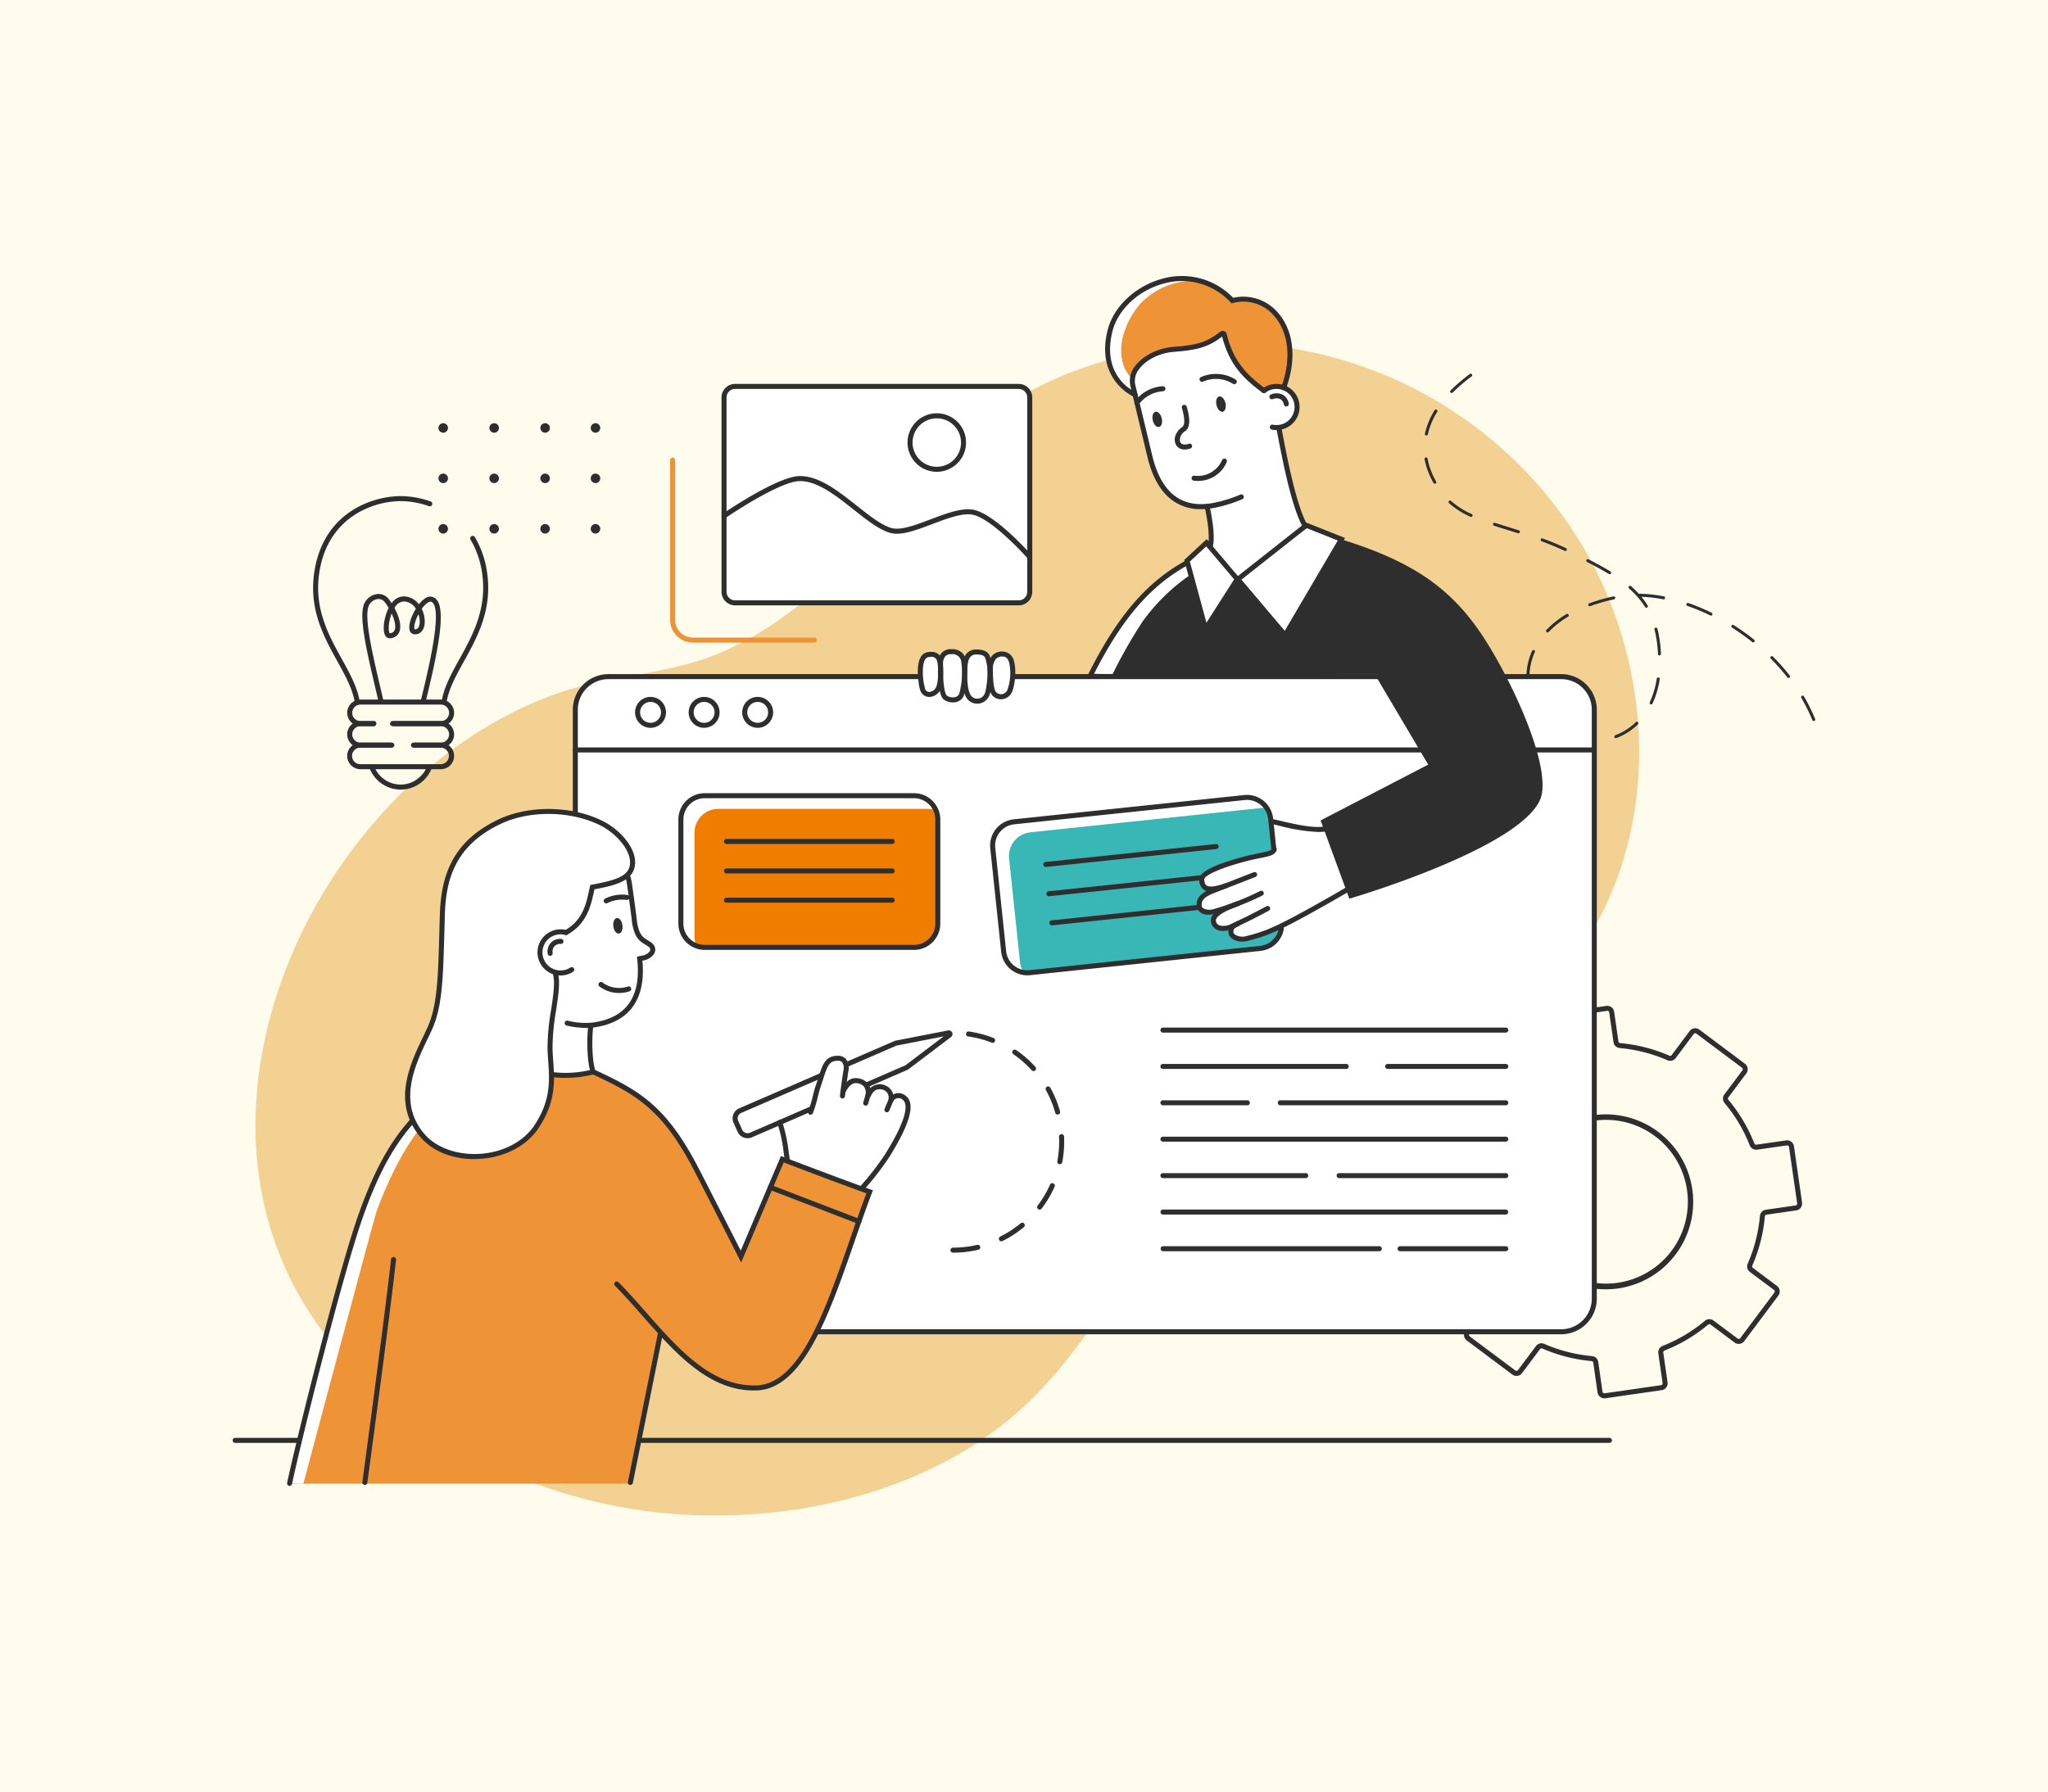 <?xml version="1.0" encoding="UTF-8"?>
<svg xmlns="http://www.w3.org/2000/svg" xmlns:xlink="http://www.w3.org/1999/xlink" width="560" height="490" viewBox="0 0 560 490"><defs/><g id="Img-rejoindre-avantages-visuel"><rect width="560" height="490" fill="#fffbed"/><path id="Tracé_12102" d="M383.969,83.986a111.59,111.59,0,0,0-7.089-14.64,114.229,114.229,0,0,0-78.155-54.538c-29.157-5.069-66.857,1.768-89.168,22.662-21.8,20.418-39.488,47.012-67.661,59.716-15.016,6.77-32.028,6.527-47.383,12.215C31.492,132.751-11.4,220.6,29.708,280.292c19.157,27.824,52.8,45.855,85.753,51.432,36.214,6.129,78.99-1.814,106.991-26.757,19.175-17.08,29.644-41.458,47.2-59.965a107.609,107.609,0,0,1,41.474-26.893c15.588-5.658,32.454-8.819,45.864-19.188,35.343-27.33,42.794-75.107,26.977-114.933" transform="translate(56.34 80.804)" fill="#f2d193"/><g id="Groupe_8633" transform="translate(63.641 75.5)"><g id="Groupe_606"><path id="Tracé_9160" d="M964.963,176.134h-.016a17.692,17.692,0,0,1-4.664-.808,20.818,20.818,0,0,1-2.117-.8.411.411,0,0,1,.332-.753,20.013,20.013,0,0,0,2.033.766,16.875,16.875,0,0,0,4.447.77.412.412,0,0,1-.015.823m6.718-1.095a.411.411,0,0,1-.146-.8,16.33,16.33,0,0,0,5.6-3.568.411.411,0,0,1,.573.591,17.138,17.138,0,0,1-5.88,3.747.414.414,0,0,1-.146.027m-18.99-4.3a.411.411,0,0,1-.29-.12,17.6,17.6,0,0,1-3.886-5.789.412.412,0,0,1,.761-.314,16.774,16.774,0,0,0,3.7,5.52.411.411,0,0,1-.29.7m73.1-.374a.411.411,0,0,1-.381-.257,46.907,46.907,0,0,0-3.014-6.083.411.411,0,1,1,.709-.417,47.7,47.7,0,0,1,3.068,6.191.411.411,0,0,1-.381.566M981.333,165.8a.411.411,0,0,1-.373-.585,24.1,24.1,0,0,0,1.9-6.439.411.411,0,1,1,.813.127,24.921,24.921,0,0,1-1.97,6.659.412.412,0,0,1-.374.238m37.558-7.239a.411.411,0,0,1-.324-.158,56.989,56.989,0,0,0-4.509-5.1.411.411,0,1,1,.583-.581,57.661,57.661,0,0,1,4.574,5.171.411.411,0,0,1-.324.665m-71.249-.174h-.009a.412.412,0,0,1-.4-.42,17.425,17.425,0,0,1,1.554-6.8.411.411,0,1,1,.75.337,16.6,16.6,0,0,0-1.482,6.476.411.411,0,0,1-.411.4m35.962-5.971a.412.412,0,0,1-.411-.393c-.011-.25-.025-.5-.042-.755a32.1,32.1,0,0,0-.9-5.933.411.411,0,1,1,.8-.2,32.905,32.905,0,0,1,.919,6.083q.025.388.043.772a.411.411,0,0,1-.392.429H983.6m25.637-3.565a.412.412,0,0,1-.257-.09,62.7,62.7,0,0,0-5.541-3.959.411.411,0,0,1,.441-.694,63.562,63.562,0,0,1,5.614,4.011.411.411,0,0,1-.257.733m-56.232-2.728a.411.411,0,0,1-.3-.7,26.675,26.675,0,0,1,5.445-4.3.411.411,0,1,1,.427.7A25.866,25.866,0,0,0,953.307,146a.409.409,0,0,1-.3.127m44.674-4.609a.412.412,0,0,1-.18-.042,56.579,56.579,0,0,0-6.279-2.623.411.411,0,0,1,.27-.777,57.5,57.5,0,0,1,6.37,2.661.411.411,0,0,1-.181.781M980.02,139.36a.411.411,0,0,1-.35-.194,22.467,22.467,0,0,0-4.382-5.07.411.411,0,1,1,.541-.619,26.1,26.1,0,0,1,2.108,2.055h.007a38.317,38.317,0,0,1,6.883.732.412.412,0,0,1-.157.808,38.157,38.157,0,0,0-6-.7,21.522,21.522,0,0,1,1.7,2.361.411.411,0,0,1-.349.628m-15.467-.4a.411.411,0,0,1-.142-.8,48.908,48.908,0,0,1,6.641-1.9.411.411,0,0,1,.172.8,48.042,48.042,0,0,0-6.529,1.864.416.416,0,0,1-.142.025M970,130.211a.407.407,0,0,1-.213-.06c-1.649-1-3.547-2.051-5.973-3.3a.411.411,0,0,1,.376-.732c2.444,1.256,4.358,2.313,6.025,3.327a.411.411,0,0,1-.214.763m-12.14-6.359a.41.41,0,0,1-.174-.039c-1.977-.924-4.037-1.782-6.3-2.621a.411.411,0,1,1,.287-.771c2.281.847,4.36,1.713,6.358,2.647a.411.411,0,0,1-.174.784m-12.817-4.841a.409.409,0,0,1-.124-.019q-1.356-.43-2.662-.833c-1.353-.421-2.632-.818-3.881-1.226a.411.411,0,0,1,.256-.782c1.244.406,2.519.8,3.87,1.223q1.308.407,2.667.834a.411.411,0,0,1-.124.8m-12.95-4.479a.41.41,0,0,1-.171-.038,22.441,22.441,0,0,1-5.863-3.732.411.411,0,0,1,.555-.607,21.642,21.642,0,0,0,5.651,3.592.411.411,0,0,1-.172.785m-9.912-9.08a.412.412,0,0,1-.358-.208,21.122,21.122,0,0,1-2.448-6.514.411.411,0,0,1,.808-.152,20.291,20.291,0,0,0,2.355,6.26.411.411,0,0,1-.358.615m-2.309-13.194a.412.412,0,0,1-.4-.5,20.513,20.513,0,0,1,2.674-6.425.412.412,0,0,1,.7.434,19.689,19.689,0,0,0-2.57,6.166.411.411,0,0,1-.4.324m6.912-11.621a.412.412,0,0,1-.291-.7,47.021,47.021,0,0,1,5.25-4.491.411.411,0,1,1,.49.66,46.188,46.188,0,0,0-5.157,4.412.411.411,0,0,1-.291.121" transform="translate(-593.486 -48.65)" fill="#2e2e2e"/><path id="Tracé_9161" d="M961.1,670.447a1.9,1.9,0,0,1-1.872-1.622l-1.171-8.132a.517.517,0,0,0-.474-.436,43.351,43.351,0,0,1-13.457-3.44.516.516,0,0,0-.623.157l-4.927,6.586a1.9,1.9,0,0,1-2.648.381l-12.458-9.321a1.893,1.893,0,0,1-.381-2.648l4.927-6.585a.516.516,0,0,0-.026-.643,43.335,43.335,0,0,1-7.1-11.939.518.518,0,0,0-.551-.331l-8.133,1.171a1.892,1.892,0,0,1-2.142-1.6l-2.218-15.4a1.892,1.892,0,0,1,1.6-2.142l8.132-1.171a.517.517,0,0,0,.436-.473,43.349,43.349,0,0,1,3.44-13.457.516.516,0,0,0-.157-.624l-6.585-4.927a1.9,1.9,0,0,1-.381-2.648l9.321-12.458a1.892,1.892,0,0,1,2.648-.381l6.585,4.927a.516.516,0,0,0,.642-.026,43.348,43.348,0,0,1,11.94-7.1.517.517,0,0,0,.331-.551l-1.171-8.133a1.891,1.891,0,0,1,1.6-2.142l15.4-2.218a1.892,1.892,0,0,1,2.142,1.6l1.171,8.132a.517.517,0,0,0,.473.436,43.331,43.331,0,0,1,13.457,3.44.517.517,0,0,0,.624-.157l4.927-6.585a1.892,1.892,0,0,1,2.649-.381l12.458,9.32a1.894,1.894,0,0,1,.381,2.648l-4.927,6.586a.516.516,0,0,0,.026.642,43.328,43.328,0,0,1,7.1,11.94.515.515,0,0,0,.551.331l8.133-1.171a1.891,1.891,0,0,1,2.142,1.6l2.218,15.4h0a1.892,1.892,0,0,1-1.6,2.142l-8.133,1.171a.517.517,0,0,0-.435.474,43.348,43.348,0,0,1-3.44,13.457.517.517,0,0,0,.157.624l6.585,4.927a1.9,1.9,0,0,1,.381,2.649l-9.321,12.458a1.891,1.891,0,0,1-2.648.381l-6.585-4.927a.517.517,0,0,0-.642.025,43.344,43.344,0,0,1-11.94,7.1.516.516,0,0,0-.331.551l1.171,8.133a1.9,1.9,0,0,1-1.6,2.142l-15.4,2.217a1.838,1.838,0,0,1-.27.02M943.91,655.4a1.907,1.907,0,0,1,.765.16,41.966,41.966,0,0,0,13.032,3.331,1.882,1.882,0,0,1,1.708,1.606l1.171,8.132a.52.52,0,0,0,.59.441l15.4-2.218a.521.521,0,0,0,.441-.59l-1.171-8.132a1.881,1.881,0,0,1,1.185-2.023,41.98,41.98,0,0,0,11.563-6.873,1.882,1.882,0,0,1,2.344-.072l6.585,4.927a.521.521,0,0,0,.729-.1l9.321-12.458a.52.52,0,0,0-.1-.728l-6.585-4.927a1.882,1.882,0,0,1-.593-2.269,41.973,41.973,0,0,0,3.331-13.032,1.883,1.883,0,0,1,1.606-1.708l8.133-1.171a.52.52,0,0,0,.441-.589h0l-2.218-15.4a.524.524,0,0,0-.59-.441l-8.132,1.171a1.882,1.882,0,0,1-2.023-1.185,41.962,41.962,0,0,0-6.873-11.562,1.882,1.882,0,0,1-.072-2.344l4.927-6.585a.521.521,0,0,0-.1-.729L986.257,570.7a.512.512,0,0,0-.386-.1.517.517,0,0,0-.343.2l-4.927,6.585a1.882,1.882,0,0,1-2.269.592,41.969,41.969,0,0,0-13.032-3.331,1.883,1.883,0,0,1-1.708-1.606l-1.171-8.133a.522.522,0,0,0-.59-.441l-15.4,2.218a.521.521,0,0,0-.441.589l1.171,8.133a1.883,1.883,0,0,1-1.185,2.022,41.979,41.979,0,0,0-11.563,6.873,1.882,1.882,0,0,1-2.344.072l-6.585-4.927a.521.521,0,0,0-.729.1l-9.321,12.458a.52.52,0,0,0,.1.729l6.585,4.927a1.882,1.882,0,0,1,.592,2.269,41.959,41.959,0,0,0-3.331,13.031,1.882,1.882,0,0,1-1.606,1.709l-8.132,1.171a.521.521,0,0,0-.441.59l2.218,15.4a.526.526,0,0,0,.59.441l8.132-1.171a1.883,1.883,0,0,1,2.023,1.186,41.968,41.968,0,0,0,6.874,11.562,1.883,1.883,0,0,1,.072,2.344l-4.927,6.585a.521.521,0,0,0,.105.729l12.458,9.321a.509.509,0,0,0,.386.1.515.515,0,0,0,.342-.2l4.927-6.585a1.873,1.873,0,0,1,1.5-.753" transform="translate(-586.04 -363.502)" fill="#2e2e2e"/><path id="Tracé_9162" d="M1015.754,694.933a23.925,23.925,0,1,1,3.451-.249,24.179,24.179,0,0,1-3.451.249m.1-46.345a22.854,22.854,0,0,0-3.253.234,22.393,22.393,0,1,0,3.253-.234" transform="translate(-640.341 -417.804)" fill="#2e2e2e"/><path id="Tracé_9163" d="M535.3,309.087H274.765a9.046,9.046,0,0,0-9.045,9.045V479.216a9.046,9.046,0,0,0,9.045,9.045H535.3a9.045,9.045,0,0,0,9.045-9.045V318.132a9.045,9.045,0,0,0-9.045-9.045" transform="translate(-171.533 -199.528)" fill="#fff"/><path id="Tracé_9164" d="M532.6,487.7H272.067a9.742,9.742,0,0,1-9.731-9.731V316.884a9.742,9.742,0,0,1,9.731-9.73H532.6a9.742,9.742,0,0,1,9.731,9.73V477.969A9.742,9.742,0,0,1,532.6,487.7M272.067,308.525a8.369,8.369,0,0,0-8.36,8.36V477.969a8.369,8.369,0,0,0,8.36,8.36H532.6a8.369,8.369,0,0,0,8.36-8.36V316.884a8.369,8.369,0,0,0-8.36-8.36Z" transform="translate(-169.348 -198.28)" fill="#2e2e2e"/><path id="Tracé_9165" d="M541.19,365.1H263.022a.686.686,0,0,1,0-1.371H541.19a.686.686,0,0,1,0,1.371" transform="translate(-169.348 -234.803)" fill="#2e2e2e"/><path id="Tracé_9166" d="M314.6,333.179a4.228,4.228,0,1,1,4.228-4.228,4.233,4.233,0,0,1-4.228,4.228m0-7.085a2.857,2.857,0,1,0,2.857,2.857,2.86,2.86,0,0,0-2.857-2.857" transform="translate(-200.358 -209.621)" fill="#2e2e2e"/><path id="Tracé_9167" d="M397.246,333.179a4.228,4.228,0,1,1,4.228-4.228,4.233,4.233,0,0,1-4.228,4.228m0-7.085a2.857,2.857,0,1,0,2.857,2.857,2.86,2.86,0,0,0-2.857-2.857" transform="translate(-253.709 -209.621)" fill="#2e2e2e"/><path id="Tracé_9168" d="M355.923,333.179a4.228,4.228,0,1,1,4.228-4.228,4.233,4.233,0,0,1-4.228,4.228m0-7.085a2.857,2.857,0,1,0,2.857,2.857,2.86,2.86,0,0,0-2.857-2.857" transform="translate(-227.033 -209.621)" fill="#2e2e2e"/><path id="Tracé_9169" d="M459.547,85.152h-77.53a3.033,3.033,0,0,0-3.033,3.033v53.133a3.033,3.033,0,0,0,3.033,3.033h77.53a3.034,3.034,0,0,0,3.033-3.033V88.185a3.033,3.033,0,0,0-3.033-3.033" transform="translate(-244.649 -54.969)" fill="#fff"/><path id="Tracé_9170" d="M462.651,177.639s-10.188-11.481-15.83-12.2c-6.128-.785-16.855,6.595-22.133,5.039-7.042-2.076-15.805-14.2-24.484-14.173-5.89.021-21.011,10.123-21.011,10.123l.08,20.645c-.049,2.493,1.5,3.392,3.991,3.4l75.238.1a4.161,4.161,0,0,0,4.2-4.239l-.147-7.874Z" transform="translate(-244.784 -100.898)" fill="#fff"/><path id="Tracé_9171" d="M379.525,188.317l.191-17.92s17.512-11.829,23.4-11.849c8.679-.03,17.442,12.1,24.484,14.174,5.278,1.556,16.119-8,22.247-7.21a10.681,10.681,0,0,1,4.665,2.42c-2.635-2.561-5.543-2.43-7.694-2.706-6.128-.785-16.855,6.48-22.133,4.924-7.042-2.076-15.806-14.2-24.484-14.173-5.89.021-21.011,10.123-21.011,10.123l.079,20.645c-.041,2.127.247,1.846.252,1.572" transform="translate(-244.785 -100.689)" fill="#fff"/><path id="Tracé_9172" d="M458.3,143.789h-77.53a3.723,3.723,0,0,1-3.719-3.719V86.937a3.723,3.723,0,0,1,3.719-3.719H458.3a3.723,3.723,0,0,1,3.719,3.719V140.07a3.723,3.723,0,0,1-3.719,3.719m-77.53-59.2a2.35,2.35,0,0,0-2.348,2.348V140.07a2.35,2.35,0,0,0,2.348,2.348H458.3a2.35,2.35,0,0,0,2.348-2.348V86.937a2.35,2.35,0,0,0-2.348-2.348Z" transform="translate(-243.399 -53.72)" fill="#2e2e2e"/><path id="Tracé_9173" d="M528.55,121.906a8,8,0,1,1,8-8,8.006,8.006,0,0,1-8,8m0-14.622a6.625,6.625,0,1,0,6.625,6.625,6.633,6.633,0,0,0-6.625-6.625" transform="translate(-336.038 -68.371)" fill="#2e2e2e"/><path id="Tracé_9174" d="M461.1,176.9a.683.683,0,0,1-.514-.231c-.1-.111-9.91-11.134-15.233-11.816-2.793-.357-6.78,1.152-10.638,2.612-4.449,1.683-8.652,3.273-11.6,2.4-3.057-.9-6.387-3.54-9.914-6.332-4.854-3.845-9.873-7.82-14.692-7.82h-.03c-5.614.02-20.205,10-20.352,10.1a.686.686,0,0,1-.777-1.13c.613-.421,15.091-10.324,21.124-10.345,5.3-.018,10.53,4.117,15.579,8.116,3.419,2.708,6.648,5.266,9.45,6.092,2.507.739,6.686-.842,10.727-2.371,4.015-1.519,8.165-3.091,11.3-2.69,5.831.747,15.67,11.8,16.085,12.268a.686.686,0,0,1-.513,1.14" transform="translate(-243.4 -99.637)" fill="#2e2e2e"/><path id="Tracé_9175" d="M376.412,897.816H.686a.686.686,0,1,1,0-1.371H376.412a.686.686,0,1,1,0,1.371" transform="translate(0 -578.691)" fill="#2e2e2e"/><path id="Tracé_9176" d="M554.347,643.36a.686.686,0,1,1,0-1.372,29.186,29.186,0,0,0,6.638-.762.686.686,0,0,1,.312,1.336,30.564,30.564,0,0,1-6.95.8m13.23-3.1a.686.686,0,0,1-.306-1.3,29.07,29.07,0,0,0,5.6-3.648.686.686,0,0,1,.876,1.055,30.454,30.454,0,0,1-5.863,3.82.683.683,0,0,1-.3.072m10.46-8.675a.686.686,0,0,1-.546-1.1,29.049,29.049,0,0,0,3.4-5.75.686.686,0,0,1,1.253.557,30.415,30.415,0,0,1-3.558,6.022.684.684,0,0,1-.547.272m5.513-12.416a.672.672,0,0,1-.127-.012.686.686,0,0,1-.547-.8,29.28,29.28,0,0,0,.5-5.4c0-.421-.009-.848-.027-1.269a.686.686,0,1,1,1.37-.058c.019.441.028.887.028,1.328a30.713,30.713,0,0,1-.524,5.651.686.686,0,0,1-.673.559m-.593-13.579a.686.686,0,0,1-.66-.5,28.879,28.879,0,0,0-1.65-4.437c-.277-.59-.576-1.176-.89-1.742a.686.686,0,1,1,1.2-.665c.329.593.643,1.207.933,1.826a30.29,30.29,0,0,1,1.729,4.648.686.686,0,0,1-.475.846.7.7,0,0,1-.186.026M576.374,593.7a.684.684,0,0,1-.508-.225,29.243,29.243,0,0,0-5.025-4.407.686.686,0,0,1,.78-1.128,30.656,30.656,0,0,1,5.26,4.614.686.686,0,0,1-.508,1.146M565.2,585.974a.683.683,0,0,1-.25-.047,28.88,28.88,0,0,0-6.46-1.7.686.686,0,0,1,.194-1.358,30.285,30.285,0,0,1,6.767,1.785.686.686,0,0,1-.251,1.324" transform="translate(-357.41 -376.259)" fill="#2e2e2e"/><path id="Tracé_9177" d="M409.442,442.452H352.22a6.513,6.513,0,0,1-6.514-6.513V407.478a6.513,6.513,0,0,1,6.514-6.513h57.222a6.513,6.513,0,0,1,6.513,6.513v28.461a6.513,6.513,0,0,1-6.513,6.513" transform="translate(-223.167 -258.839)" fill="#ef7d00"/><path id="Tracé_9178" d="M347.686,438.24V409.78a6.513,6.513,0,0,1,6.513-6.514h57.222a6.5,6.5,0,0,1,1.486.186,6.491,6.491,0,0,0-6.164-4.5l-55.826.714c-3.6,0-6.945,2.6-6.945,6.2l-.965,28.063a6.5,6.5,0,0,0,5.028,6.327,6.441,6.441,0,0,1-.349-2.011" transform="translate(-221.425 -257.538)" fill="#fff"/><path id="Tracé_9179" d="M408.193,441.889H350.971a7.208,7.208,0,0,1-7.2-7.2v-28.46a7.207,7.207,0,0,1,7.2-7.2h57.222a7.207,7.207,0,0,1,7.2,7.2v28.46a7.207,7.207,0,0,1-7.2,7.2M350.971,400.4a5.834,5.834,0,0,0-5.827,5.827v28.46a5.834,5.834,0,0,0,5.827,5.828h57.222a5.834,5.834,0,0,0,5.827-5.828v-28.46a5.834,5.834,0,0,0-5.827-5.827Z" transform="translate(-221.918 -257.59)" fill="#2e2e2e"/><path id="Tracé_9180" d="M424.971,435.7H379.72a.686.686,0,1,1,0-1.371h45.251a.686.686,0,1,1,0,1.371" transform="translate(-244.681 -280.377)" fill="#2e2e2e"/><path id="Tracé_9181" d="M424.971,458.429H379.72a.686.686,0,1,1,0-1.371h45.251a.686.686,0,1,1,0,1.371" transform="translate(-244.681 -295.049)" fill="#2e2e2e"/><path id="Tracé_9182" d="M424.971,481H379.72a.686.686,0,1,1,0-1.371h45.251a.686.686,0,1,1,0,1.371" transform="translate(-244.681 -309.616)" fill="#2e2e2e"/><path id="Tracé_9183" d="M689.151,211.746a18.667,18.667,0,0,0-7.135,4.48c-3.085,3.231-7.53,6.768-10.017,10.287a134.678,134.678,0,0,0-9.008,16c4.057.373,111.847-1.013,111.847-1.013s-9.386-15.716-14.994-20.735-23.034-13.9-29.033-14.674c-5.571,10.37-14.893,24.865-14.893,24.865l-13.263-15.022s-8.826,13.566-8.8,13.131-4.7-17.316-4.7-17.316" transform="translate(-427.986 -133.038)" fill="#2e2e2e"/><path id="Tracé_9184" d="M677.549,237.793a53.372,53.372,0,0,1,13.164-12.834c-.482-1.732-.81-2.908-.81-2.908a18.663,18.663,0,0,0-7.135,4.48c-3.085,3.231-7.531,6.768-10.018,10.287a122.74,122.74,0,0,0-8.595,15.3c.466.043,2.312.062,5.193.064a133.273,133.273,0,0,1,8.2-14.393" transform="translate(-428.738 -143.343)" fill="#fff"/><path id="Tracé_9185" d="M665.123,438.213a6.517,6.517,0,0,1-5.734,5.351L596.36,450.2a6.514,6.514,0,0,1-7.16-5.8l-2.982-28.3a6.513,6.513,0,0,1,5.8-7.16l63.028-6.64a6.513,6.513,0,0,1,7.16,5.8l.927,8.8Z" transform="translate(-378.404 -259.681)" fill="#39b7b7"/><path id="Tracé_9186" d="M594.162,447.284l-2.982-28.3a6.514,6.514,0,0,1,5.8-7.16L660,405.179a6.492,6.492,0,0,1,1.46.022,6.488,6.488,0,0,0-6.088-2.895l-63.028,6.64c-3.578.377-5.731,3.567-5.354,7.145l2.541,28.319a6.507,6.507,0,0,0,5.7,5.773,6.439,6.439,0,0,1-1.072-2.9" transform="translate(-378.9 -259.682)" fill="#fff"/><path id="Tracé_9187" d="M722.488,31.662a16.489,16.489,0,0,0,1.887-4.461,58.659,58.659,0,0,0-.185-8.311c-.244-2.488-1.917-7.015-5.237-8.886s-4.734-3.158-9.919-1.958a19.056,19.056,0,0,0-14.555-6.118,20.342,20.342,0,0,0-14.348,6.14,21.784,21.784,0,0,0-5.246,9.92c-.775,5.771.168,7.37.982,9.642s4.186,4.671,4.6,5.035,1.142.3,1.185.138a24.4,24.4,0,0,1-.25-3.117c.132-.692,2.436-5.27,4.793-6.642a19.084,19.084,0,0,1,8.742-2.314,18.126,18.126,0,0,0,5.527-.6c1.414-.429,5.1-2.914,5.7-3.128s.728,1.414,1.286,2.914a53.475,53.475,0,0,0,5.271,8.57c1.585,1.971,4.081,3.677,5.083,3.66,1.43-.748,4.686-.485,4.686-.485" transform="translate(-435.479 -1.245)" fill="#ef9337"/><path id="Tracé_9188" d="M679.1,18.673A22.432,22.432,0,0,1,684.2,8.664a20.343,20.343,0,0,1,14.348-6.14c.719,0,1.456.038,2.206.106a22.287,22.287,0,0,0-5.634-.7,20.343,20.343,0,0,0-14.348,6.14,21.784,21.784,0,0,0-5.246,9.92c-.775,5.771.168,7.37.982,9.641s4.187,4.671,4.6,5.035,1.142.3,1.185.139c.024-.09-.118-2.346-.207-3.117-3.249-3.185-3.653-7.153-2.992-11.013" transform="translate(-435.896 -1.244)" fill="#fff"/><path id="Tracé_9189" d="M694.9,54c-2.372,3.746-.428,8.246,1.139,13.341s2.478,11.96,3.832,14.838,4.529,10.37,14.3,9.851c.286,3.944,2.072,8.049,1.069,11.3.106.129-1.7-1.379-1.6-1.253.157.19-4.9,4.821-4.751,5,.438.524,4.893,16.809,5.293,17.27,4.484-6.817,8.445-13.016,8.445-13.016l13.015,14.719,9.994-16.021,4.985-9.324-9.519-3.608a81.5,81.5,0,0,1-3.928-11.226,112.707,112.707,0,0,1-2.733-15.666c3.516-1.527,4.956-4.849,3.539-7.861s-3.958-5.161-7.983-2.438c-3-1.618-7.864-5.38-9.621-10s-.6-4.815-1.628-5.142-4.33,2.845-10.806,3.907C698.58,50.22,694.959,53.915,694.9,54" transform="translate(-447.873 -28.889)" fill="#fff"/><path id="Tracé_9190" d="M741.308,146.971a8.978,8.978,0,0,1-1.1-.068.686.686,0,0,1,.168-1.361,7.227,7.227,0,0,0,7.578-4.222.686.686,0,1,1,1.28.492,8.435,8.435,0,0,1-7.927,5.159" transform="translate(-477.446 -90.944)" fill="#2e2e2e"/><path id="Tracé_9191" d="M797.766,95.85a6.255,6.255,0,0,1-1.3-.137.686.686,0,0,1,.284-1.342,4.9,4.9,0,0,0,2.174-.032,4.942,4.942,0,1,0-4.123-8.758.686.686,0,1,1-.824-1.1,6.313,6.313,0,1,1,3.79,11.364" transform="translate(-512.366 -53.721)" fill="#2e2e2e"/><path id="Tracé_9192" d="M804.325,94.073a.685.685,0,0,1-.668-.533,2.185,2.185,0,0,0-.963-1.471,2.576,2.576,0,0,0-2.087,0,.686.686,0,1,1-.446-1.3,3.881,3.881,0,0,1,3.2.1,3.462,3.462,0,0,1,1.633,2.365.687.687,0,0,1-.669.838" transform="translate(-516.237 -58.407)" fill="#2e2e2e"/><path id="Tracé_9193" d="M712.013,106.47c.276,1.15-.047,2.215-.722,2.377s-1.446-.639-1.722-1.79.047-2.215.722-2.377,1.446.639,1.722,1.79" transform="translate(-457.991 -67.562)" fill="#2e2e2e"/><path id="Tracé_9194" d="M696.253,90.207a.686.686,0,0,1-.558-1.083,10.288,10.288,0,0,1,7.6-4.115.686.686,0,1,1,.073,1.369,9,9,0,0,0-6.554,3.539.685.685,0,0,1-.56.289" transform="translate(-449.017 -54.876)" fill="#2e2e2e"/><path id="Tracé_9195" d="M758.705,95.263c.276,1.151,1.047,1.952,1.722,1.79s1-1.226.722-2.377-1.047-1.952-1.722-1.79-1,1.226-.722,2.377" transform="translate(-489.711 -59.948)" fill="#2e2e2e"/><path id="Tracé_9196" d="M755.339,78.334a.683.683,0,0,1-.389-.122,8.735,8.735,0,0,0-8.125-.589.686.686,0,1,1-.557-1.253,10.173,10.173,0,0,1,9.462.714.686.686,0,0,1-.391,1.25" transform="translate(-481.482 -48.76)" fill="#2e2e2e"/><path id="Tracé_9197" d="M729.331,111.521a2.785,2.785,0,0,1-1.38-.33,2.553,2.553,0,0,1-1.21-1.69c-.4-1.589.7-3.289,1.995-4.148.747-.494.7-2.439-.125-5.2a.686.686,0,0,1,1.314-.392c1.067,3.577.922,5.844-.432,6.739a2.9,2.9,0,0,0-1.423,2.666,1.23,1.23,0,0,0,.551.831,2.414,2.414,0,0,0,1.881-.052.686.686,0,1,1,.408,1.309,5.348,5.348,0,0,1-1.578.269" transform="translate(-469.085 -64.082)" fill="#2e2e2e"/><path id="Tracé_9198" d="M751.272,188.258a.686.686,0,0,1-.665-.855c.77-3.02-.453-8.785-.856-10.679a.686.686,0,0,1,1.342-.285c1.138,5.364,1.414,9.061.842,11.3a.686.686,0,0,1-.664.516" transform="translate(-483.985 -113.547)" fill="#2e2e2e"/><path id="Tracé_9199" d="M812.917,143.255a.686.686,0,0,1-.6-.344c-3.1-5.392-5.6-18.338-6.934-25.293-.135-.7-.258-1.341-.37-1.913a.686.686,0,0,1,1.346-.264c.112.574.236,1.217.371,1.917,1.324,6.876,3.788,19.675,6.776,24.869a.686.686,0,0,1-.594,1.028" transform="translate(-519.662 -74.164)" fill="#2e2e2e"/><path id="Tracé_9200" d="M711.462,91.085a12.849,12.849,0,0,1-8.417-2.871c-2.887-2.375-4.981-6.2-6.224-11.382l-4.6-19.152q-.064-.266-.119-.533a6.457,6.457,0,0,1,1.4-5.267c2.153-2.851,6.278-4.888,10.509-5.191,6.881-.493,9.3-1.5,12.656-4.1a1.174,1.174,0,0,1,1.112-.188,1.12,1.12,0,0,1,.715.8c1.974,8.344,6.682,11.949,10.465,14.845l.1.075a.686.686,0,1,1-.834,1.089l-.1-.075c-3.9-2.988-8.747-6.7-10.88-15.265-3.315,2.522-5.986,3.672-13.136,4.183-3.853.276-7.587,2.1-9.512,4.65a5.219,5.219,0,0,0-1.152,4.161q.051.247.11.493l4.6,19.153c1.172,4.881,3.11,8.462,5.762,10.644,3.047,2.506,7.1,3.172,12.048,1.982l.148-.035a37.668,37.668,0,0,0,6.087-1.993.686.686,0,1,1,.52,1.269,38.962,38.962,0,0,1-6.287,2.058l-.147.035a20.658,20.658,0,0,1-4.822.614" transform="translate(-446.705 -27.328)" fill="#2e2e2e"/><path id="Tracé_9201" d="M660.037,251.79a.686.686,0,0,1-.613-.992c8.007-16.023,16-25.386,26.735-31.311a.685.685,0,1,1,.662,1.2c-10.47,5.78-18.3,14.968-26.171,30.723a.686.686,0,0,1-.614.379" transform="translate(-425.638 -141.632)" fill="#2e2e2e"/><path id="Tracé_9202" d="M681.15,33.108a.686.686,0,0,1-.262-.052c-.107-.044-10.635-4.594-7.246-18.226,1.61-6.476,7.654-12.149,15.04-14.116a19.48,19.48,0,0,1,19.307,5.245,12.436,12.436,0,0,1,12.1,3.9c4.465,4.942,5.345,12.762,2.353,20.919a.686.686,0,0,1-1.288-.472c2.813-7.67,2.035-14.97-2.083-19.528a10.954,10.954,0,0,0-11.137-3.4l-.388.1-.277-.289a18.169,18.169,0,0,0-18.24-5.152c-6.918,1.842-12.57,7.116-14.063,13.122-3.1,12.461,6.052,16.465,6.443,16.629a.686.686,0,0,1-.265,1.318" transform="translate(-434.429 0)" fill="#2e2e2e"/><path id="Tracé_9203" d="M786.582,222.113l-14.015-16.552,19.592-15.448,10.714,4.255Zm-12.051-16.354,11.848,13.992,14.5-24.7-8.494-3.373Z" transform="translate(-498.723 -122.725)" fill="#2e2e2e"/><path id="Tracé_9204" d="M739.543,229.209l-5.569-20.525,6.144-5.69,9.207,10.883Zm-4.028-20.083,4.54,16.732,7.571-11.867L740,204.975Z" transform="translate(-473.809 -131.041)" fill="#2e2e2e"/><path id="Tracé_9205" d="M781.039,422.243s-4.016.666-5.531.306c-1.352-.321-8.329-1.919-10.926-2.471-.315-.067.844,7.09,1.3,7.389s.749.209-.4,1.034-8.121,2.434-10.807,3.086c-2.91.706-7.322,2.858-7.873,3.634s-1.014,1.141-.5,1.877c1.48,2.133,4.237,1.14,4.237,1.14s-4.432,2.125-4.966,3.331-.465,1.3.034,2.2,3.217,1.242,4.336.989-.508,2.25-.508,2.25.207,2.974,4.741,1.983c.505,1.038-1.746,4.272,3.7,3.788.672-.06,8.014-3.042,10.682-4.238s9.906-5.078,10.247-5.275,8.5-5.61,8.5-5.61Z" transform="translate(-481.056 -271.177)" fill="#fff"/><path id="Tracé_9206" d="M771.842,485.856a4.526,4.526,0,0,1-3.03-1.014,2.265,2.265,0,0,1-.725-2.112c.267-1.489.785-1.736,4.151-3.342l.773-.369c1.339-.641,5.384-2.8,5.425-2.82a.686.686,0,1,1,.646,1.209c-.168.089-4.112,2.194-5.479,2.848l-.774.37c-3.249,1.55-3.257,1.595-3.392,2.346a.888.888,0,0,0,.309.866,3.735,3.735,0,0,0,3.183.513c4.664-1.19,7.255-2.177,14.374-6.027s13.34-7.542,13.4-7.579a.686.686,0,0,1,.7,1.179c-.062.037-6.319,3.75-13.45,7.606-6.757,3.655-9.639,4.861-14.687,6.15a5.793,5.793,0,0,1-1.427.177" transform="translate(-495.806 -303.822)" fill="#2e2e2e"/><path id="Tracé_9207" d="M746.862,471.528a3.845,3.845,0,0,1-2.277-.622,2.534,2.534,0,0,1-1.013-1.856c-.295-2.947,2.949-4.21,4.334-4.75l1.3-.507c3.2-1.246,8.261-3.217,9.965-3.883a.686.686,0,0,1,.5,1.277c-1.7.666-6.768,2.638-9.967,3.884l-1.3.508c-1.81.7-3.636,1.651-3.468,3.336a1.158,1.158,0,0,0,.459.886,3.825,3.825,0,0,0,2.811.206,76.238,76.238,0,0,0,12.678-4.932.686.686,0,1,1,.65,1.207,78.332,78.332,0,0,1-13.046,5.066,8.062,8.062,0,0,1-1.626.18" transform="translate(-479.993 -296.859)" fill="#2e2e2e"/><path id="Tracé_9208" d="M748.684,452.656a3.341,3.341,0,0,1-1.9-.492,3.438,3.438,0,0,1-1.287-2.743c-.156-1.994,3.946-4.114,12.188-6.3,1.68-.445,3.106-.734,4.252-.965,1.965-.4,3.264-.66,3.435-1.232a.686.686,0,1,1,1.314.393c-.406,1.36-1.938,1.67-4.477,2.183-1.128.228-2.532.512-4.172.947-8.245,2.186-11.229,4.145-11.172,4.867.093,1.188.432,1.543.679,1.707.732.486,2.355.3,4.963-.565a.686.686,0,1,1,.432,1.3,14.291,14.291,0,0,1-4.25.9" transform="translate(-481.243 -284.319)" fill="#2e2e2e"/><path id="Tracé_9209" d="M812.866,422.437a50.758,50.758,0,0,1-10.65-1.73c-.747-.174-1.471-.343-2.163-.5a.686.686,0,0,1,.3-1.338c.7.155,1.425.325,2.177.5,4.4,1.027,9.389,2.192,12.668,1.473a.686.686,0,1,1,.294,1.34,12.36,12.36,0,0,1-2.624.252" transform="translate(-516.12 -270.387)" fill="#2e2e2e"/><path id="Tracé_9210" d="M757.759,490.437a3.712,3.712,0,0,1-1.566-.315,2.889,2.889,0,0,1-1.573-1.9c-.755-2.638,2.943-4.4,7.054-5.914a.686.686,0,0,1,.474,1.287c-1.838.676-6.718,2.472-6.209,4.25a1.518,1.518,0,0,0,.83,1.036,4.57,4.57,0,0,0,3.47-.442l1.324-.605a.686.686,0,1,1,.571,1.247l-1.326.607a7.535,7.535,0,0,1-3.049.754" transform="translate(-487.073 -311.319)" fill="#2e2e2e"/><path id="Tracé_9211" d="M846.362,205.159c17.329,5.373,28.211,11.985,36.866,24.24,8.169,11.565,20.711,37.966,16.826,46.193-6.131,12.984-50.8,26.238-50.8,26.238l-7.64-20.171,29.528-15.323-14.569-25.2Z" transform="translate(-543.297 -132.438)" fill="#2e2e2e"/><path id="Tracé_9212" d="M847.061,301.477l-7.846-21.4,29.42-15.267L854.606,241.1a.686.686,0,1,1,1.18-.7l14.767,24.963-29.635,15.379,6.986,19.051c5.4-1.657,44.434-14,49.981-25.742,3.761-7.965-8.894-34.36-16.767-45.505-8.24-11.667-18.476-18.39-36.509-23.981a.686.686,0,0,1,.407-1.31c18.353,5.69,28.789,12.559,37.223,24.5,8.245,11.674,20.92,38.341,16.886,46.882-6.191,13.11-49.6,26.111-51.447,26.658Z" transform="translate(-541.747 -131.189)" fill="#2e2e2e"/><path id="Tracé_9213" d="M594.416,449.679a7.2,7.2,0,0,1-7.146-6.446l-2.982-28.3a7.208,7.208,0,0,1,6.405-7.914l63.028-6.64a7.2,7.2,0,0,1,7.914,6.405l.889,8.437a.686.686,0,0,1-1.364.144l-.889-8.438a5.827,5.827,0,0,0-6.406-5.185l-63.028,6.64a5.836,5.836,0,0,0-5.185,6.407l2.982,28.3a5.827,5.827,0,0,0,6.406,5.185l63.028-6.64a5.85,5.85,0,0,0,5.131-4.787.686.686,0,0,1,1.351.236A7.226,7.226,0,0,1,658.212,443l-63.028,6.641a7.378,7.378,0,0,1-.768.04" transform="translate(-377.155 -258.432)" fill="#2e2e2e"/><path id="Tracé_9214" d="M625.921,444.514a.686.686,0,0,1-.071-1.367l46.593-4.909a.686.686,0,0,1,.144,1.364l-46.593,4.909a.727.727,0,0,1-.073,0" transform="translate(-403.615 -282.897)" fill="#2e2e2e"/><path id="Tracé_9215" d="M628.3,468.018a.686.686,0,0,1-.071-1.367l41.9-4.414a.686.686,0,1,1,.144,1.364l-41.9,4.414a.719.719,0,0,1-.073,0" transform="translate(-405.152 -298.389)" fill="#2e2e2e"/><path id="Tracé_9216" d="M630.667,490.767a.686.686,0,0,1-.071-1.368l40.295-4.245a.686.686,0,0,1,.144,1.364l-40.295,4.245a.725.725,0,0,1-.073,0" transform="translate(-406.678 -313.184)" fill="#2e2e2e"/><path id="Tracé_9217" d="M589.747,293.118c.772,2.662-.519,6.917-1.126,7.873-1.266,1.994-2.73,1.633-3.5.89-1.2-1.152-1.392-6.339-1.352-7.85s.792-3.174,3.463-3.177a2.589,2.589,0,0,1,2.518,2.265" transform="translate(-376.841 -187.757)" fill="#fff"/><path id="Tracé_9218" d="M571.049,291.7c.836,2.883-.3,8.32-.957,9.356-1.372,2.16-1.909,2.02-3.564,1.307s-2.014-6.534-1.971-8.171.081-5.04,3.322-4.925c2.95.1,2.876,1.419,3.17,2.433" transform="translate(-364.441 -186.733)" fill="#fff"/><path id="Tracé_9219" d="M552.088,291.416c.688,2.922-.051,8.344-.709,9.379-1.371,2.16-2.313,1.819-3.968,1.107s-1.66-7.988-1.617-9.626.666-3.328,3.066-3.234a3.04,3.04,0,0,1,3.228,2.373" transform="translate(-352.325 -186.586)" fill="#fff"/><path id="Tracé_9220" d="M534.819,292.359a11.581,11.581,0,0,1-.653,7.605c-1.276,2.008-2.333,2.108-3.728,1.179-1.311-.872-.881-5.426-.53-7.06.32-1.488.38-2.528,1.825-2.822,2.69-.547,3.085,1.1,3.085,1.1" transform="translate(-341.846 -187.948)" fill="#fff"/><path id="Tracé_9221" d="M586.116,302.773a3.314,3.314,0,0,1-2.218-.863c-1.21-1.162-1.354-4.026-1.395-6.62l-.007-.4a5.577,5.577,0,0,1,1.248-4.144,3.678,3.678,0,0,1,2.74-1.048h.005a3.291,3.291,0,0,1,3.172,2.759c.817,2.817.038,7.439-.705,8.609a3.362,3.362,0,0,1-2.465,1.679,3.234,3.234,0,0,1-.375.023m.373-11.7h0a2.335,2.335,0,0,0-1.761.636,4.559,4.559,0,0,0-.857,3.156l.007.4c.021,1.31.074,4.789.974,5.652a1.934,1.934,0,0,0,1.479.468,2.048,2.048,0,0,0,1.471-1.053,13.837,13.837,0,0,0,.546-7.492c-.308-1.062-.741-1.77-1.855-1.77" transform="translate(-376.023 -187.014)" fill="#2e2e2e"/><path id="Tracé_9222" d="M566.886,302.942a3.681,3.681,0,0,1-1.924-.541c-2.106-1.3-2.27-5.224-2.177-8.5l.007-.267c.033-1.27.088-3.4,1.4-4.631a3.515,3.515,0,0,1,2.628-.885c2.884.1,3.419,1.336,3.719,2.592.027.114.054.226.085.335.864,2.977.138,8.284-.438,9.615a3.6,3.6,0,0,1-2.244,2.12,3.542,3.542,0,0,1-1.058.16m-.248-13.454a2.092,2.092,0,0,0-1.5.516c-.9.844-.943,2.611-.971,3.668l-.007.27c-.044,1.544-.177,6.242,1.526,7.293a2.193,2.193,0,0,0,3.248-1.117c.42-.969,1.174-5.951.38-8.689-.037-.129-.069-.262-.1-.4-.2-.852-.351-1.467-2.434-1.54l-.136,0" transform="translate(-363.288 -185.991)" fill="#2e2e2e"/><path id="Tracé_9223" d="M548.143,302.459a4.484,4.484,0,0,1-2.454-.727c-1.627-1.15-1.727-6.72-1.642-9.938a4.166,4.166,0,0,1,1.136-3.05,3.51,3.51,0,0,1,2.642-.85,3.714,3.714,0,0,1,3.868,2.9,22.774,22.774,0,0,1-.594,9.815,3.035,3.035,0,0,1-2.012,1.73,3.655,3.655,0,0,1-.944.119m-.53-13.2a2.108,2.108,0,0,0-1.492.484,2.882,2.882,0,0,0-.7,2.086c-.137,5.175.431,8.335,1.063,8.782a3.019,3.019,0,0,0,2.251.4,1.66,1.66,0,0,0,1.122-.979,21.876,21.876,0,0,0,.505-8.928,2.39,2.39,0,0,0-2.587-1.845c-.054,0-.107,0-.159,0" transform="translate(-351.19 -185.843)" fill="#2e2e2e"/><path id="Tracé_9224" d="M531.659,302.3h0a2.677,2.677,0,0,1-2.265-1.26c-.648-1.023-.934-4.554-.9-6.082.065-2.854.9-4.491,2.473-4.864,2.458-.58,3.733.671,4.077,1.921h0c.79,2.87.283,7.281-.444,8.425a3.586,3.586,0,0,1-2.941,1.86m.486-10.983a3.775,3.775,0,0,0-.864.112c-1.11.263-1.384,2.081-1.417,3.56a16.962,16.962,0,0,0,.687,5.317,1.3,1.3,0,0,0,1.108.623h0a2.266,2.266,0,0,0,1.783-1.224c.439-.691,1-4.7.279-7.326h0a1.465,1.465,0,0,0-1.576-1.062" transform="translate(-341.161 -187.176)" fill="#2e2e2e"/><path id="Tracé_9225" d="M868.453,637.348H806.8a.686.686,0,0,1,0-1.371h61.652a.686.686,0,1,1,0,1.371" transform="translate(-520.379 -410.548)" fill="#2e2e2e"/><path id="Tracé_9226" d="M739.423,637.348H716.384a.686.686,0,1,1,0-1.371h23.039a.686.686,0,1,1,0,1.371" transform="translate(-462.011 -410.548)" fill="#2e2e2e"/><path id="Tracé_9227" d="M810.085,665.4h-93.7a.686.686,0,1,1,0-1.371h93.7a.686.686,0,1,1,0,1.371" transform="translate(-462.011 -428.654)" fill="#2e2e2e"/><path id="Tracé_9228" d="M921.9,609.3H889.591a.686.686,0,0,1,0-1.371H921.9a.686.686,0,1,1,0,1.371" transform="translate(-573.824 -392.443)" fill="#2e2e2e"/><path id="Tracé_9229" d="M766.452,609.3H716.384a.686.686,0,1,1,0-1.371h50.068a.686.686,0,1,1,0,1.371" transform="translate(-462.011 -392.443)" fill="#2e2e2e"/><path id="Tracé_9230" d="M897.753,693.555H852.19a.686.686,0,0,1,0-1.371h45.564a.686.686,0,1,1,0,1.371" transform="translate(-549.68 -446.832)" fill="#2e2e2e"/><path id="Tracé_9231" d="M755.383,693.555h-39a.686.686,0,1,1,0-1.371h39a.686.686,0,1,1,0,1.371" transform="translate(-462.011 -446.832)" fill="#2e2e2e"/><path id="Tracé_9232" d="M810.085,721.647h-93.7a.686.686,0,0,1,0-1.372h93.7a.686.686,0,1,1,0,1.372" transform="translate(-462.011 -464.966)" fill="#2e2e2e"/><path id="Tracé_9233" d="M928.109,749.935h-28.9a.686.686,0,0,1,0-1.371h28.9a.686.686,0,1,1,0,1.371" transform="translate(-580.035 -483.228)" fill="#2e2e2e"/><path id="Tracé_9234" d="M775.495,749.935H716.384a.686.686,0,0,1,0-1.371h59.111a.686.686,0,1,1,0,1.371" transform="translate(-462.012 -483.228)" fill="#2e2e2e"/><path id="Tracé_9235" d="M810.085,581.254h-93.7a.686.686,0,1,1,0-1.371h93.7a.686.686,0,1,1,0,1.371" transform="translate(-462.011 -374.337)" fill="#2e2e2e"/><path id="Tracé_9236" d="M376.812,190.643H343.621a6.239,6.239,0,0,1-6.232-6.232V140.7a.686.686,0,0,1,1.371,0v43.706a4.866,4.866,0,0,0,4.861,4.861h33.191a.686.686,0,1,1,0,1.371" transform="translate(-217.798 -90.388)" fill="#ef9337"/><path id="Tracé_9237" d="M113.9,334.038H100.679a.686.686,0,0,1,0-1.371H113.9a2.261,2.261,0,0,0,0-4.522H91.937a2.261,2.261,0,0,0,0,4.522h3.6a.686.686,0,1,1,0,1.371h-3.6a3.632,3.632,0,1,1,0-7.264H113.9a3.632,3.632,0,1,1,0,7.264" transform="translate(-57.004 -210.945)" fill="#2e2e2e"/><path id="Tracé_9238" d="M100.482,350.662H91.937a3.632,3.632,0,1,1,0-7.264h3.6a.686.686,0,1,1,0,1.371h-3.6a2.261,2.261,0,0,0,0,4.522h8.545a.686.686,0,1,1,0,1.371" transform="translate(-57.004 -221.677)" fill="#2e2e2e"/><path id="Tracé_9239" d="M135.773,350.662h-7.132a.686.686,0,1,1,0-1.371h7.132a2.261,2.261,0,0,0,0-4.522h-12.9a.686.686,0,1,1,0-1.371h12.9a3.632,3.632,0,1,1,0,7.264" transform="translate(-78.877 -221.677)" fill="#2e2e2e"/><path id="Tracé_9240" d="M113.9,367.287H91.937a3.632,3.632,0,1,1,0-7.264h8.26a.686.686,0,0,1,0,1.371h-8.26a2.261,2.261,0,1,0,0,4.521H113.9a2.261,2.261,0,0,0,0-4.521h-7.454a.686.686,0,1,1,0-1.371H113.9a3.632,3.632,0,1,1,0,7.264" transform="translate(-57.004 -232.409)" fill="#2e2e2e"/><path id="Tracé_9241" d="M74.072,226.864a.685.685,0,0,1-.677-.581c-.576-3.715-2.611-7.4-4.767-11.3C65,208.43,60.9,201,62.259,191.014,64.542,174.266,78.214,169.8,85.932,169.8a24.758,24.758,0,0,1,8.168,1.447.686.686,0,1,1-.458,1.292,23.284,23.284,0,0,0-7.71-1.368c-7.274,0-20.159,4.219-22.315,20.03-1.3,9.535,2.69,16.754,6.21,23.124,2.216,4.009,4.309,7.8,4.922,11.751a.685.685,0,0,1-.572.782.719.719,0,0,1-.106.008" transform="translate(-40.018 -109.611)" fill="#2e2e2e"/><path id="Tracé_9242" d="M161.745,246.722a.673.673,0,0,1-.106-.008.685.685,0,0,1-.572-.782c.613-3.956,2.706-7.743,4.922-11.751,3.52-6.369,7.511-13.588,6.211-23.124a24.882,24.882,0,0,0-3.181-9.46.686.686,0,1,1,1.177-.7,26.238,26.238,0,0,1,3.362,9.977c1.361,9.986-2.746,17.416-6.37,23.972-2.155,3.9-4.191,7.582-4.767,11.3a.685.685,0,0,1-.677.581" transform="translate(-103.97 -129.469)" fill="#2e2e2e"/><path id="Tracé_9243" d="M113.882,383.638a9.127,9.127,0,0,1-8.547-5.978.686.686,0,1,1,1.288-.47,7.728,7.728,0,0,0,14.524-.016.686.686,0,1,1,1.289.467,9.123,9.123,0,0,1-8.554,6" transform="translate(-67.971 -243.189)" fill="#2e2e2e"/><path id="Tracé_9244" d="M116.584,275.524a.686.686,0,0,1-.667-.849c1.96-8,6.038-24.657,3.191-27.054-.143-.121-.477-.4-1.252.092a6.427,6.427,0,0,0-1.635,1.692,7.944,7.944,0,0,1,.816,3.738c-.092,2.013-1.163,3.276-2.72,3.219A1.47,1.47,0,0,1,112.9,255.2c-.364-1.338.464-3.809,1.713-5.835a4.091,4.091,0,0,0-3.2-2,3.16,3.16,0,0,0-2.646,1.8c1.176,2.187,2.053,4.849,1.292,6.617a2.761,2.761,0,0,1-2.475,1.654,1.36,1.36,0,0,1-1.3-.673c-.885-1.386-.427-5.021.9-7.612a15.518,15.518,0,0,0-1.108-1.627,2.126,2.126,0,0,0-2.215-.747,3.144,3.144,0,0,0-2.32,2.383c-.865,3.671,1.3,12.914,3.212,21.07.358,1.527.709,3.026,1.034,4.457a.686.686,0,0,1-1.337.3c-.324-1.428-.674-2.924-1.031-4.447-2.041-8.708-4.151-17.713-3.212-21.7a4.521,4.521,0,0,1,3.36-3.407,3.5,3.5,0,0,1,3.589,1.24c.269.343.553.742.836,1.181a4.081,4.081,0,0,1,3.491-1.862,5.287,5.287,0,0,1,3.963,2.164,7.127,7.127,0,0,1,1.668-1.6,2.26,2.26,0,0,1,2.874.015c2.913,2.453,1.11,12.7-2.742,28.429a.686.686,0,0,1-.665.523M108,250.685c-.049.123-.089.231-.121.32-.93,2.6-.743,4.751-.409,5.06a1.4,1.4,0,0,0,1.328-.828c.433-1.007.02-2.778-.8-4.552m7.332.176c-.816,1.548-1.321,3.2-1.108,3.976.041.152.067.153.144.156,1.088.051,1.273-1.323,1.3-1.912a6.28,6.28,0,0,0-.335-2.22" transform="translate(-64.542 -158.377)" fill="#2e2e2e"/><path id="Tracé_9245" d="M159.993,116.144a1.3,1.3,0,1,1,1.3-1.3,1.3,1.3,0,0,1-1.3,1.3" transform="translate(-102.443 -73.296)" fill="#2e2e2e"/><path id="Tracé_9246" d="M199.3,116.144a1.3,1.3,0,1,1,1.3-1.3,1.3,1.3,0,0,1-1.3,1.3" transform="translate(-127.821 -73.296)" fill="#2e2e2e"/><path id="Tracé_9247" d="M238.615,116.144a1.3,1.3,0,1,1,1.3-1.3,1.3,1.3,0,0,1-1.3,1.3" transform="translate(-153.197 -73.296)" fill="#2e2e2e"/><path id="Tracé_9248" d="M159.993,155.024a1.3,1.3,0,1,1,1.3-1.3,1.3,1.3,0,0,1-1.3,1.3" transform="translate(-102.443 -98.396)" fill="#2e2e2e"/><path id="Tracé_9249" d="M199.3,155.024a1.3,1.3,0,1,1,1.3-1.3,1.3,1.3,0,0,1-1.3,1.3" transform="translate(-127.821 -98.396)" fill="#2e2e2e"/><path id="Tracé_9250" d="M238.615,155.024a1.3,1.3,0,1,1,1.3-1.3,1.3,1.3,0,0,1-1.3,1.3" transform="translate(-153.197 -98.396)" fill="#2e2e2e"/><path id="Tracé_9251" d="M159.993,193.964a1.3,1.3,0,1,1,1.3-1.3,1.3,1.3,0,0,1-1.3,1.3" transform="translate(-102.443 -123.532)" fill="#2e2e2e"/><path id="Tracé_9252" d="M199.3,193.964a1.3,1.3,0,1,1,1.3-1.3,1.3,1.3,0,0,1-1.3,1.3" transform="translate(-127.821 -123.532)" fill="#2e2e2e"/><path id="Tracé_9253" d="M238.615,193.964a1.3,1.3,0,1,1,1.3-1.3,1.3,1.3,0,0,1-1.3,1.3" transform="translate(-153.197 -123.532)" fill="#2e2e2e"/><path id="Tracé_9254" d="M277.462,116.144a1.3,1.3,0,1,1,1.3-1.3,1.3,1.3,0,0,1-1.3,1.3" transform="translate(-178.274 -73.296)" fill="#2e2e2e"/><path id="Tracé_9255" d="M277.462,155.024a1.3,1.3,0,1,1,1.3-1.3,1.3,1.3,0,0,1-1.3,1.3" transform="translate(-178.274 -98.396)" fill="#2e2e2e"/><path id="Tracé_9256" d="M277.462,193.964a1.3,1.3,0,1,1,1.3-1.3,1.3,1.3,0,0,1-1.3,1.3" transform="translate(-178.274 -123.532)" fill="#2e2e2e"/><path id="Tracé_9257" d="M200.053,584.7a.686.686,0,0,1-.464-1.191c1.989-1.827,3.331-6.092,3.681-11.7a.686.686,0,1,1,1.369.085c-.378,6.047-1.841,10.53-4.122,12.625a.684.684,0,0,1-.464.181" transform="translate(-128.699 -368.712)" fill="#2e2e2e"/><path id="Tracé_9258" d="M127.069,613.8a23.067,23.067,0,0,1-4.685,1.177,50.219,50.219,0,0,1-7.828-.343s-32.674,6.6-39.305,14.869S64.057,650.365,63.425,652.15s-19.979,74.369-19.979,74.369l93.333-.017,8.573-40.509s8.342,9.427,14.455,11.827,11.256,2.971,14.4,1.886a21.307,21.307,0,0,0,8.8-6.628c2.057-2.685,8.513-16.765,8.513-16.765l10.57-29.8L178.376,638l-11.655,26.453s-9.827-20.111-11.77-24.225-11.573-16.486-14.667-18.648-8.987-4.948-9.844-5.463-3.371-2.32-3.371-2.32" transform="translate(-28.046 -396.23)" fill="#ef9337"/><path id="Tracé_9259" d="M67.6,653.669c.632-1.784,5.2-14.379,11.827-22.649,5.677-7.081,30.428-12.932,37.435-14.47-2.457-.078-5.267-.4-5.267-.4s-29.278,6.184-35.91,14.455-12.28,22.441-12.912,24.225-18.914,73.107-18.914,73.107l3.762.1c.015-.057,19.347-72.584,19.979-74.368" transform="translate(-28.314 -397.75)" fill="#fff"/><path id="Tracé_9260" d="M240.772,515.058c.172,0,7.945-.343,10.372-1.543-.773-1.942-.66-11.836.369-12.46s6.985-2.151,8.864-3.7a11.014,11.014,0,0,0,3.885-7.663c.271-3.486.278-6.914.278-6.914s2.4-.571,2.971-2.114-1.428-2.228-2.457-3.542a20.379,20.379,0,0,1-2.685-8c-.057-2.114-1.6-7.771-1.942-8.856s-.343-1.6-.457-1.371-5.285,1.5-8.484,4.242-6.085,12.162-7.856,12.416c-4.685-.432-6.634,3.849-6.517,6.394s3.374,3.634,3.946,5,.514,6.968-.114,9.882a76.422,76.422,0,0,0-1.486,9.77c-.172,2.742,1.314,8.456,1.314,8.456" transform="translate(-153.062 -296.2)" fill="#fff"/><path id="Tracé_9261" d="M100.646,819.187a.711.711,0,0,1-.093-.006.685.685,0,0,1-.587-.771c.06-.446,6.07-44.816,7.852-60.963a.686.686,0,0,1,1.363.15c-1.785,16.164-7.8,60.55-7.856,61a.686.686,0,0,1-.679.594" transform="translate(-64.528 -488.567)" fill="#2e2e2e"/><path id="Tracé_9262" d="M42.613,721.736a.7.7,0,0,1-.14-.015.685.685,0,0,1-.531-.811c2.237-10.74,13.736-56.948,19.364-72.977,8.653-24.641,18.025-32.674,37.1-42.378a.686.686,0,1,1,.622,1.222C80.3,616.305,71.1,624.193,62.6,648.388c-5.612,15.982-17.083,62.084-19.316,72.8a.686.686,0,0,1-.671.546" transform="translate(-27.065 -390.862)" fill="#2e2e2e"/><path id="Tracé_9263" d="M434.451,593.414l-42.577,18.47a2.3,2.3,0,0,1-3.032-1.16l-1.1-2.461a2.3,2.3,0,0,1,1.16-3.032l42.577-18.47,14.431-2.807a.33.33,0,0,1,.262.588Z" transform="translate(-250.175 -376.961)" fill="#fff"/><path id="Tracé_9264" d="M389.695,611.522a2.987,2.987,0,0,1-2.727-1.767l-1.1-2.46a2.985,2.985,0,0,1,1.506-3.938l42.653-18.5,14.5-2.822a1.016,1.016,0,0,1,.807,1.807l-11.789,8.921-.075.032L390.9,611.265a2.945,2.945,0,0,1-1.2.257m40.742-25.349-42.509,18.44a1.61,1.61,0,0,0-.806,2.123l1.1,2.46a1.61,1.61,0,0,0,2.126.813l42.509-18.44,10.436-7.9Zm2.766,5.993h0Z" transform="translate(-248.927 -375.713)" fill="#2e2e2e"/><path id="Tracé_9265" d="M244.116,506.195a5.628,5.628,0,1,0,1.569,10.131Z" transform="translate(-152.975 -326.635)" fill="#fff"/><path id="Tracé_9266" d="M178.255,446.26c6.191-3.456,6.081-8.423,7.281-12.623,2.271.129,9.841-2.1,10.713-5.1,1.279-4.4-3.657-9.867-8.335-12.2-7.794-3.885-19.148-4.439-27.632-.5-12.467,5.793-15.54,15.009-15.855,25.625-.44,14.843-.4,23.694-3.142,30.321s-11.526,19.656-2.049,30.27c7.142,8,24.331,7.324,30.959-2.731,5.639-8.555,4.282-14.913,3.674-21.363-.454-4.817,2.668-16.232,1.5-20.345Z" transform="translate(-87.113 -266.7)" fill="#fff"/><path id="Tracé_9267" d="M241.348,516.682a6.314,6.314,0,1,1,1.705-12.4.686.686,0,0,1-.37,1.32,4.943,4.943,0,1,0,1.377,8.9.686.686,0,0,1,.752,1.147,6.245,6.245,0,0,1-2.6.972,6.354,6.354,0,0,1-.863.059" transform="translate(-151.727 -325.386)" fill="#2e2e2e"/><path id="Tracé_9268" d="M243.544,516.1a.686.686,0,0,1-.677-.585,3.579,3.579,0,0,1,.831-2.957,3.492,3.492,0,0,1,2.837-1.1.685.685,0,1,1-.069,1.369,2.159,2.159,0,0,0-1.753.648,2.219,2.219,0,0,0-.491,1.834.685.685,0,0,1-.577.779.663.663,0,0,1-.1.008" transform="translate(-156.751 -330.166)" fill="#2e2e2e"/><path id="Tracé_9269" d="M296.024,497.316c.161,1.172-.266,2.2-.954,2.293s-1.376-.779-1.536-1.952.266-2.2.954-2.294,1.376.78,1.537,1.952" transform="translate(-189.465 -319.773)" fill="#2e2e2e"/><path id="Tracé_9270" d="M286.841,479.66a.686.686,0,0,1-.292-1.307,10.451,10.451,0,0,1,6.1-.988.686.686,0,0,1-.208,1.356,9.1,9.1,0,0,0-5.309.874.682.682,0,0,1-.291.065" transform="translate(-184.724 -308.087)" fill="#2e2e2e"/><path id="Tracé_9271" d="M262,502.89a26.424,26.424,0,0,1-5.414-.653.685.685,0,1,1,.282-1.342,19.587,19.587,0,0,0,6.9.506c9.19-1.256,13.264-7.107,12.109-17.392l-.069-.616.605-.131c.083-.018.815-.175,1.1-.213.664-.088,2-.91,1.935-1.621-.052-.53-.461-.8-1.307-1.315-.353-.215-.754-.458-1.164-.765-1.419-1.062-2.264-3.019-2.583-5.983-.259-2.4-1.286-9.635-1.3-9.708a11.028,11.028,0,0,0-.56-2.284.686.686,0,1,1,1.291-.463,12.347,12.347,0,0,1,.627,2.557c.01.07,1.041,7.327,1.3,9.751.273,2.529.96,4.222,2.042,5.032.358.268.712.483,1.055.692.9.549,1.837,1.117,1.958,2.352.17,1.727-1.972,2.964-3.12,3.115-.076.01-.222.037-.387.07,1,10.635-3.611,16.95-13.35,18.281a14.12,14.12,0,0,1-1.957.13" transform="translate(-165.286 -297.242)" fill="#2e2e2e"/><path id="Tracé_9272" d="M275.1,590.277a.685.685,0,0,1-.644-.45c-1-2.726-1.145-9-.652-12.926a.686.686,0,0,1,1.36.171c-.472,3.762-.325,9.815.578,12.284a.686.686,0,0,1-.644.922" transform="translate(-176.573 -372.024)" fill="#2e2e2e"/><path id="Tracé_9273" d="M305.508,855.834a.715.715,0,0,1-.136-.013.686.686,0,0,1-.537-.807l8.23-40.858a.686.686,0,1,1,1.344.271l-8.23,40.857a.687.687,0,0,1-.672.55" transform="translate(-196.774 -525.214)" fill="#2e2e2e"/><path id="Tracé_9274" d="M151.864,506.98c-5.888,0-11.185-2.068-14.424-5.7-8.381-9.386-3.093-20.4.407-27.691.576-1.2,1.121-2.335,1.519-3.3,2.42-5.849,2.627-13.36,2.969-25.806q.057-2.051.121-4.273c.184-6.186,1.281-10.929,3.454-14.928,2.617-4.817,6.8-8.512,12.8-11.3,8.293-3.853,19.9-3.645,28.227.5,5.236,2.61,10.046,8.323,8.687,13-1.091,3.756-6.013,4.789-10.891,5.713-.061.268-.122.546-.184.832-.793,3.625-1.88,8.591-7.243,11.585a.686.686,0,0,1-.669-1.2c4.824-2.694,5.793-7.122,6.572-10.681.1-.453.194-.886.292-1.291l.1-.43.435-.082c5.491-1.037,9.442-1.99,10.267-4.831,1.109-3.817-3.317-9.068-7.982-11.393-7.979-3.977-19.1-4.178-27.037-.489-13.149,6.11-15.193,16.078-15.459,25.024q-.066,2.222-.121,4.271c-.347,12.6-.556,20.21-3.073,26.292-.413,1-.965,2.149-1.55,3.367-3.341,6.961-8.391,17.481-.621,26.185,3.249,3.638,9.063,5.621,15.17,5.173,6.281-.46,11.779-3.385,14.705-7.825,4.507-6.839,4.124-12.248,3.754-17.479-.08-1.141-.164-2.321-.194-3.489a63.467,63.467,0,0,1,.991-10.63c.578-3.84,1.123-7.466.531-9.545a.686.686,0,1,1,1.319-.375c.673,2.365.132,5.961-.494,10.125a61.432,61.432,0,0,0-.977,10.39c.029,1.137.107,2.25.191,3.427.386,5.46.785,11.1-3.978,18.331-3.159,4.793-9.047,7.948-15.75,8.439q-.942.069-1.868.068" transform="translate(-85.827 -265.468)" fill="#2e2e2e"/><path id="Tracé_9275" d="M287.76,547.68a8.73,8.73,0,0,1-5.37-1.792.685.685,0,1,1,.849-1.077,7.527,7.527,0,0,0,6.926,1.107.685.685,0,0,1,.441,1.3,8.853,8.853,0,0,1-2.845.463" transform="translate(-182.125 -351.602)" fill="#2e2e2e"/><path id="Tracé_9276" d="M437.67,711.916a.682.682,0,0,1-.246-.046l-24.208-9.309a.686.686,0,1,1,.492-1.28l24.208,9.308a.686.686,0,0,1-.246,1.326" transform="translate(-266.463 -452.675)" fill="#2e2e2e"/><path id="Tracé_9277" d="M423.062,621.943l1.742,9.57,20.285,7.775s3.8-4.875,5.255-6.907,5.485-8.982,5.828-10.353,1.371-2.2,1.314-4.685-1.4-3.571-1.971-3.428a6.668,6.668,0,0,1-2.4.143c-.057-.172-.029-1.514-1.085-1.971s-2.714-.943-3.628-.457a7.79,7.79,0,0,0-1.685,1.286s-.429-2.171-1.371-2.628a3.734,3.734,0,0,0-3.142-.428,9.575,9.575,0,0,0-2.113,1.628s.085-3.685.285-5.057.657-2.571-.885-2.628-3.371-.343-4.057,1.343-2.2,5.113-2.228,5.256-2.114,8.027-2.114,8.027Z" transform="translate(-273.103 -389.744)" fill="#fff"/><path id="Tracé_9278" d="M474.621,649.725a.686.686,0,0,1-.506-1.148,74.891,74.891,0,0,0,6.922-8.933c6.864-11.005,5.918-14.061,4.743-14.9a1.677,1.677,0,0,0-2.54.4.7.7,0,0,1-1.289-.5,2.247,2.247,0,0,0-1.93-2.695c-1.321-.226-2.249.368-2.934,1.868a.749.749,0,0,1-.886.421.77.77,0,0,1-.539-.856,2.846,2.846,0,0,0-.442-2.239,3.094,3.094,0,0,0-2.2-.91c-.035,0-.07,0-.105,0-1.65,0-2.779,2.582-2.79,2.609a.686.686,0,0,1-1.266-.527c.062-.148,1.529-3.637,4.252-3.446a4.315,4.315,0,0,1,3.166,1.41,3.4,3.4,0,0,1,.661,1.321,3.817,3.817,0,0,1,6.315,1.735,2.979,2.979,0,0,1,3.322.3c2.821,2.021,1.389,7.5-4.378,16.744a74.854,74.854,0,0,1-7.073,9.132.684.684,0,0,1-.507.223" transform="translate(-302.635 -399.494)" fill="#2e2e2e"/><path id="Tracé_9279" d="M422.822,662.713a.686.686,0,0,1-.673-.559c-.112-.6-.216-1.328-.336-2.175a40.2,40.2,0,0,0-1.691-7.885.686.686,0,1,1,1.288-.472,41.3,41.3,0,0,1,1.761,8.164c.118.831.22,1.548.326,2.114a.686.686,0,0,1-.547.8.7.7,0,0,1-.127.012" transform="translate(-271.179 -420.358)" fill="#2e2e2e"/><path id="Tracé_9280" d="M444.46,617.755a.686.686,0,0,1-.638-.937,31.133,31.133,0,0,0,1.276-4.2c.236-.953.459-1.852.8-2.853.251-.739.469-1.425.671-2.059,1.152-3.614,1.912-6,5.222-6.062a2.937,2.937,0,0,1,2.375.893,4.08,4.08,0,0,1,.63,3.378c-.537,3.627-.617,4.189-.921,6.769a.686.686,0,1,1-1.362-.161c.306-2.6.387-3.164.927-6.809a2.917,2.917,0,0,0-.3-2.272,1.619,1.619,0,0,0-1.32-.427c-2.221.041-2.715,1.26-3.94,5.107-.2.642-.426,1.336-.679,2.083-.321.946-.537,1.819-.766,2.742a32.227,32.227,0,0,1-1.33,4.373.686.686,0,0,1-.639.435" transform="translate(-286.474 -388.384)" fill="#2e2e2e"/><path id="Tracé_9281" d="M487.014,634a.686.686,0,0,1-.659-.876l.569-1.969a.686.686,0,1,1,1.318.381l-.569,1.969a.686.686,0,0,1-.658.5" transform="translate(-313.944 -407.114)" fill="#2e2e2e"/><path id="Tracé_9282" d="M503.394,637.67a.685.685,0,0,1-.631-.953l1.175-2.781a.686.686,0,1,1,1.264.534l-1.175,2.781a.686.686,0,0,1-.632.419" transform="translate(-324.518 -408.961)" fill="#2e2e2e"/><path id="Tracé_9283" d="M300.331,699.864c-12.482,0-21.6-10.347-30.422-20.36-2.466-2.8-5.015-5.691-7.579-8.282a.685.685,0,1,1,.975-.964c2.591,2.619,5.154,5.527,7.633,8.34,8.791,9.976,17.881,20.3,30.108,19.883,11.833-.4,18.764-20.384,25.467-39.714,1.482-4.274,3.011-8.685,4.577-12.831-7.679-2.738-19.765-7.354-22.621-8.448l-11.63,27.371-.666-1.313c-.053-.1-5.373-10.58-11.97-23.433-8.76-17.067-15.962-21.123-27.86-26.661a31.734,31.734,0,0,1-11.247.7.686.686,0,1,1,.145-1.364,30.22,30.22,0,0,0,10.991-.72l.24-.064.225.1c12.3,5.718,19.7,9.809,28.725,27.381,5.242,10.211,9.677,18.922,11.307,22.127l11-25.88.618.237c.151.058,15.261,5.86,23.865,8.907l.662.234-.25.656c-1.645,4.315-3.255,8.958-4.811,13.448-6.854,19.768-13.942,40.208-26.716,40.636q-.382.012-.76.012" transform="translate(-157.823 -395.07)" fill="#2e2e2e"/></g></g></g></svg>
